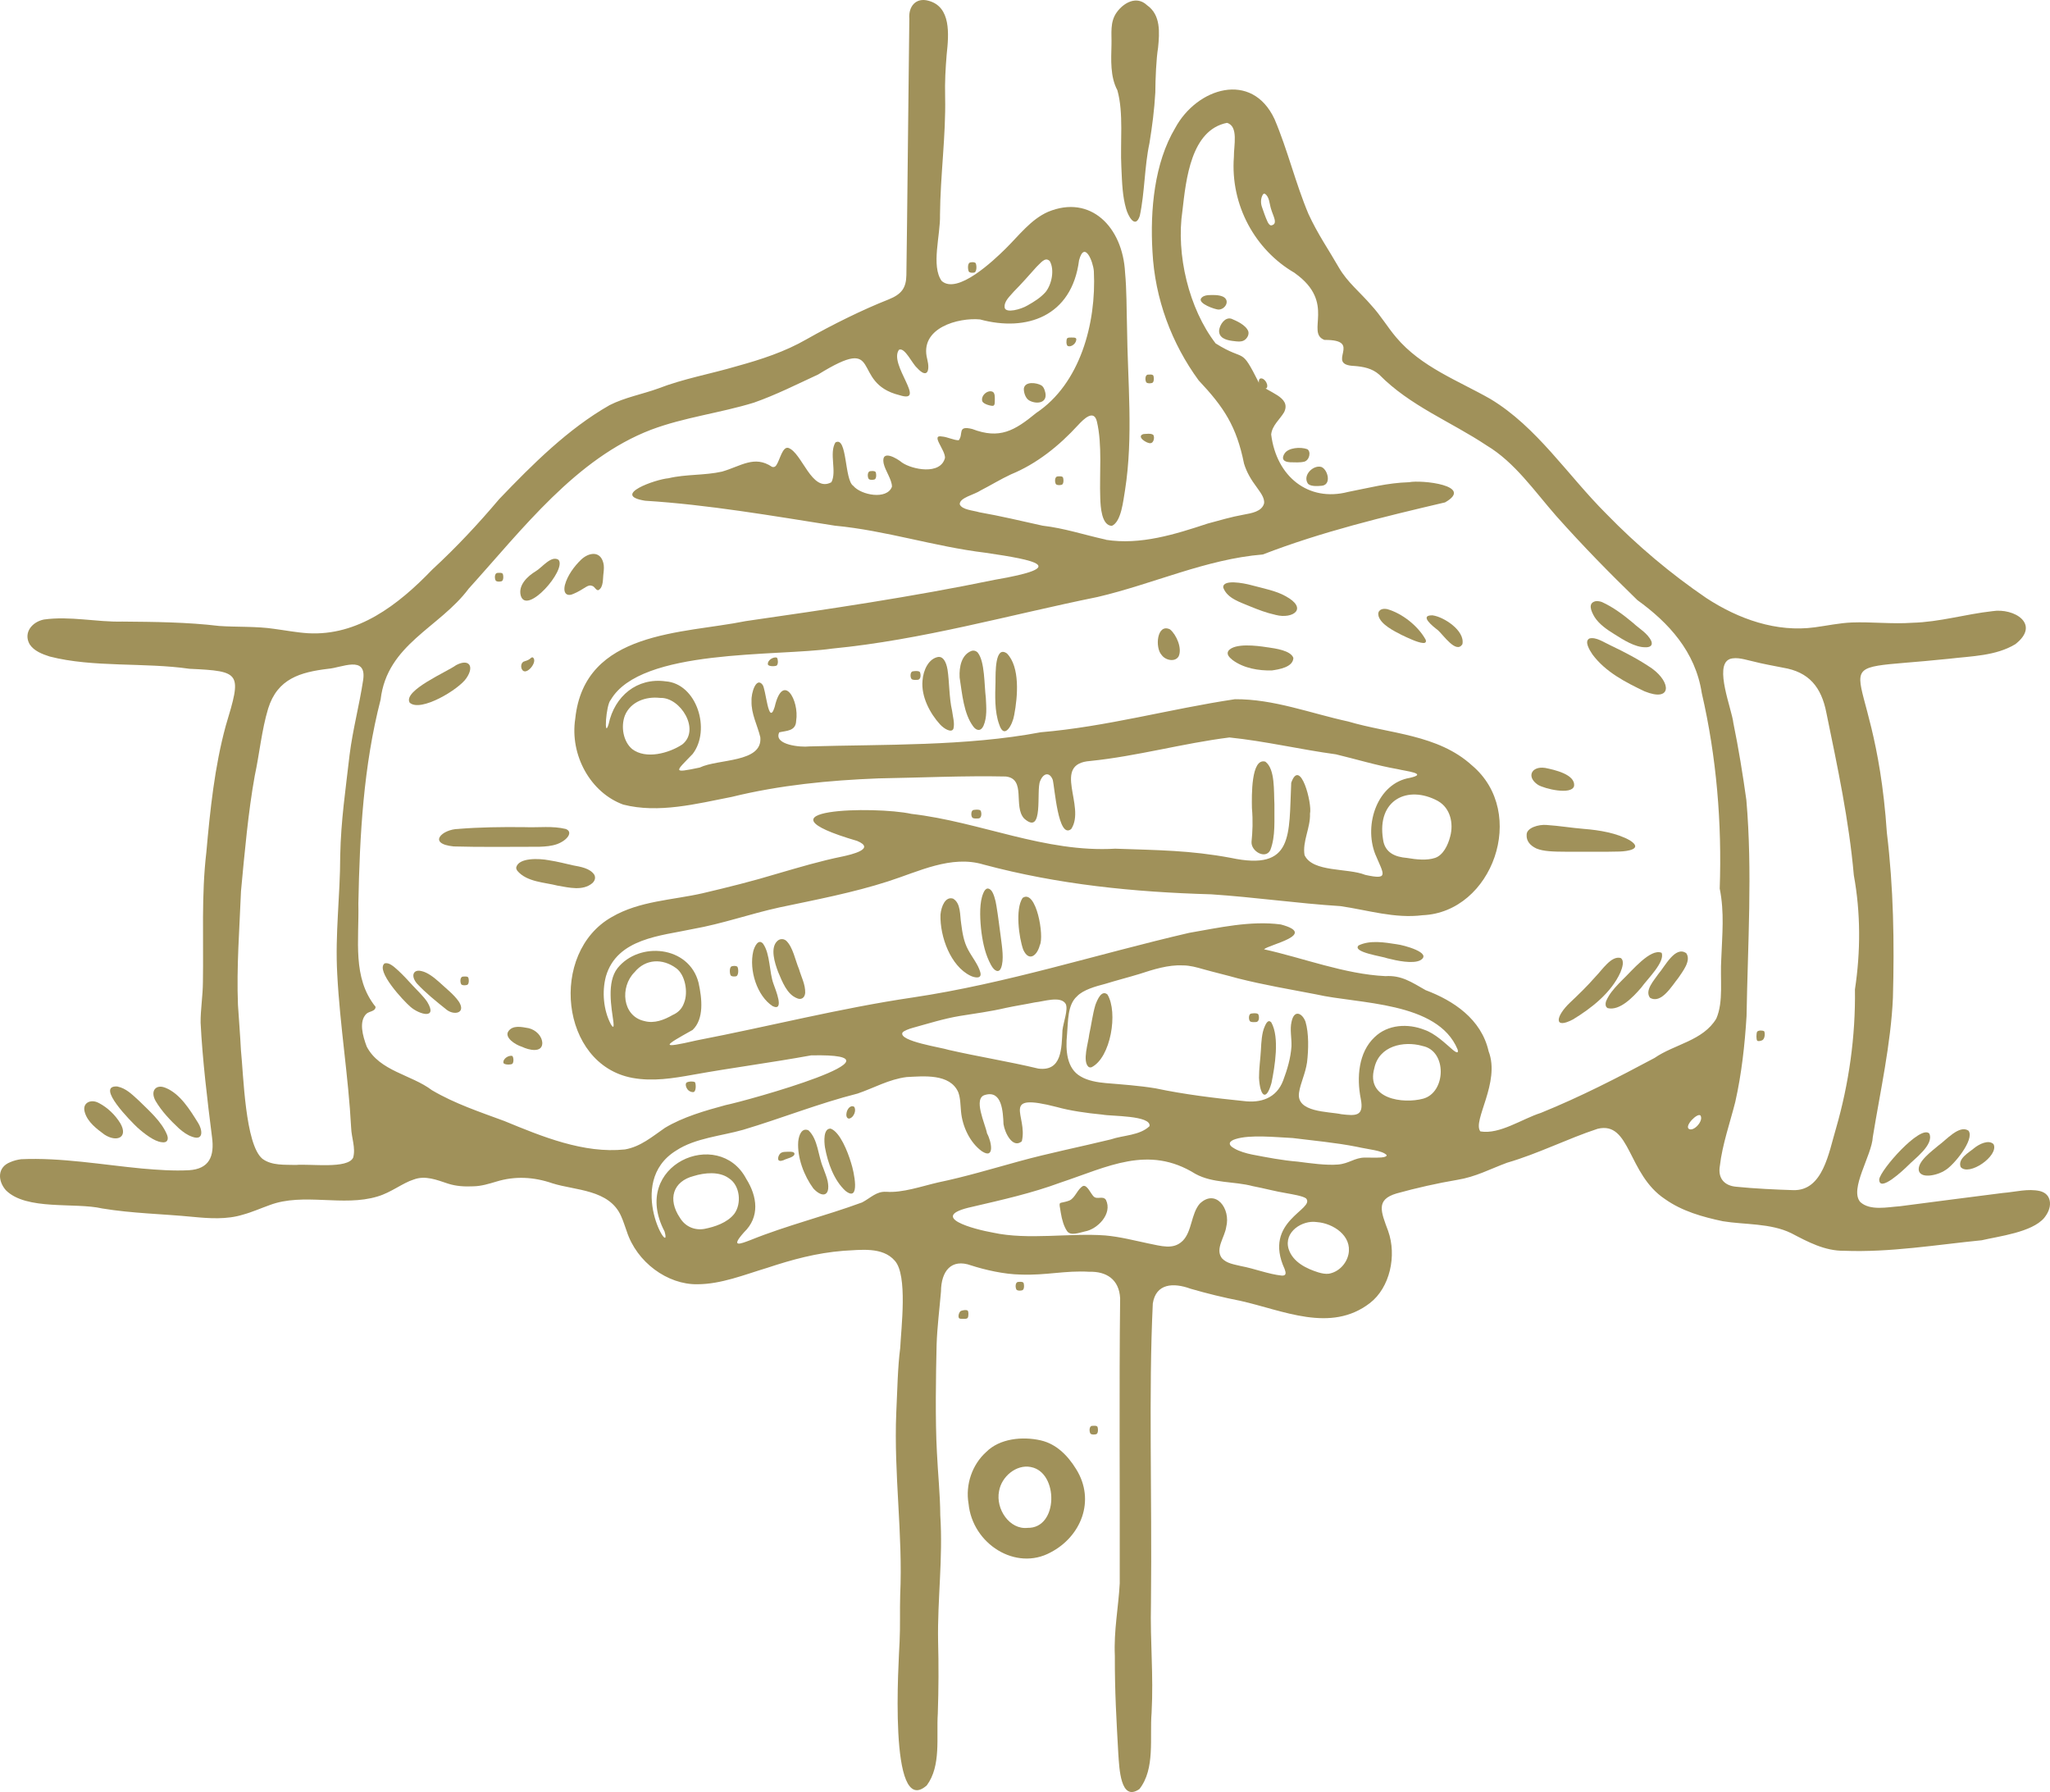<svg width="127" height="111" viewBox="0 0 127 111" fill="none" xmlns="http://www.w3.org/2000/svg">
<path d="M68.51 33.435C70.65 33.773 72.801 33.096 74.816 32.43C75.6 32.223 76.229 32.025 77.071 31.873C77.517 31.79 78.179 31.69 78.311 31.179C78.362 30.826 78.048 30.461 77.847 30.167C77.513 29.719 77.238 29.269 77.069 28.716C76.602 26.394 75.818 25.219 74.256 23.559C72.59 21.279 71.545 18.52 71.396 15.571C71.245 13.008 71.516 10.095 72.799 7.94C74.142 5.44 77.551 4.359 78.959 7.379C79.771 9.285 80.254 11.339 81.061 13.254C81.637 14.505 82.305 15.456 82.951 16.583C83.476 17.488 84.265 18.104 84.963 18.92C85.534 19.536 85.955 20.262 86.497 20.898C88.049 22.739 90.332 23.572 92.328 24.71C95.219 26.446 97.115 29.438 99.522 31.836C101.421 33.786 103.49 35.531 105.706 37.041C107.706 38.351 110.059 39.18 112.432 38.856C113.185 38.755 113.963 38.588 114.723 38.557C115.947 38.51 117.232 38.664 118.469 38.575C120.155 38.531 121.772 38.04 123.428 37.857C124.783 37.639 126.445 38.664 124.852 39.902C123.644 40.631 122.151 40.638 120.736 40.805C112.012 41.723 116.108 39.887 116.894 51.583C117.308 55.005 117.361 58.373 117.269 61.798C117.143 64.664 116.479 67.619 116.022 70.43C115.967 71.559 114.552 73.664 115.248 74.456C115.855 75.01 116.925 74.769 117.691 74.717C119.842 74.438 121.964 74.16 124.074 73.894C124.858 73.833 125.64 73.605 126.382 73.777C126.728 73.868 126.96 74.086 126.997 74.469C127.025 74.841 126.858 75.163 126.638 75.441C125.872 76.336 123.826 76.573 122.768 76.823C119.996 77.097 117.086 77.587 114.242 77.474C113.047 77.489 112.004 76.925 110.973 76.386C109.69 75.755 108.073 75.866 106.731 75.644C105.492 75.382 104.209 75.026 103.15 74.273C100.818 72.734 101.023 69.418 98.972 69.919C97.09 70.539 95.28 71.466 93.363 72.021C92.284 72.421 91.436 72.891 90.287 73.08C89.061 73.285 87.703 73.594 86.521 73.922C85.22 74.308 85.548 75.037 85.998 76.251C86.542 77.78 86.108 79.756 84.868 80.713C82.427 82.591 79.486 81.164 76.84 80.574C75.806 80.372 74.759 80.117 73.751 79.823C72.685 79.434 71.614 79.497 71.418 80.735C71.152 86.312 71.376 92.431 71.304 99.309C71.249 101.792 71.469 103.698 71.343 106.089C71.215 107.632 71.577 109.557 70.589 110.815C69.4 111.644 69.343 109.466 69.282 108.65C69.164 106.524 69.06 104.831 69.066 102.56C68.995 100.999 69.292 99.546 69.369 98.071C69.384 92.418 69.327 86.101 69.394 80.42C69.333 79.234 68.526 78.746 67.496 78.775C65.98 78.683 64.819 79.01 63.22 78.947C62.214 78.931 61.023 78.659 60.159 78.379C58.931 77.939 58.305 78.733 58.295 79.996C58.202 81.101 58.061 82.178 58.024 83.294C57.98 85.163 57.933 87.97 58.043 89.957C58.106 91.302 58.242 92.529 58.252 93.869C58.424 96.526 58.071 99.067 58.116 101.635C58.155 103.082 58.149 104.657 58.098 106.137C58.002 107.599 58.316 109.381 57.413 110.591C55.002 112.715 55.688 102.729 55.731 101.691C55.778 100.723 55.739 99.753 55.768 98.797C55.941 95.029 55.366 91.341 55.525 87.498C55.59 86.147 55.613 84.678 55.77 83.49C55.825 82.278 56.244 78.979 55.434 78.091C54.676 77.21 53.299 77.424 52.266 77.474C50.57 77.609 49.081 78.018 47.523 78.533C46.103 78.96 44.677 79.545 43.2 79.547C41.351 79.576 39.443 78.181 38.827 76.266C38.713 75.957 38.618 75.635 38.481 75.335C37.752 73.664 35.636 73.744 34.226 73.296C33.061 72.895 31.902 72.835 30.749 73.189C30.279 73.329 29.833 73.468 29.338 73.481C28.786 73.507 28.267 73.479 27.755 73.315C27.067 73.087 26.348 72.791 25.635 73.059C24.949 73.27 24.228 73.868 23.386 74.112C21.252 74.762 18.797 73.855 16.704 74.645C16.152 74.841 15.614 75.084 15.048 75.237C14.048 75.546 12.978 75.472 11.952 75.374C10.043 75.187 8.212 75.163 6.326 74.852C4.648 74.464 1.629 74.995 0.362 73.722C-0.151 73.135 -0.171 72.293 0.643 71.982C0.855 71.888 1.077 71.834 1.307 71.803C3.762 71.688 6.363 72.149 8.801 72.38C9.758 72.463 10.756 72.536 11.711 72.484C12.954 72.406 13.3 71.636 13.133 70.421C12.844 68.137 12.54 65.613 12.428 63.341C12.42 62.545 12.567 61.681 12.571 60.819C12.616 58.158 12.471 55.438 12.783 52.794C13.019 50.164 13.294 47.494 13.985 44.959C14.976 41.676 14.964 41.573 11.738 41.425C8.947 41.021 5.772 41.358 3.081 40.666C2.621 40.518 2.108 40.327 1.833 39.902C1.44 39.191 1.977 38.523 2.721 38.373C4.342 38.146 5.992 38.542 7.583 38.501C9.552 38.518 11.616 38.536 13.579 38.773C14.62 38.847 15.913 38.788 16.977 38.951C17.681 39.043 18.384 39.18 19.085 39.223C22.15 39.395 24.645 37.5 26.774 35.285C28.285 33.89 29.623 32.456 30.923 30.918C32.994 28.755 35.196 26.559 37.762 25.097C38.689 24.623 39.813 24.412 40.769 24.066C42.363 23.448 44.001 23.169 45.661 22.678C47.14 22.271 48.623 21.79 49.967 21.015C51.545 20.121 53.419 19.19 55.044 18.55C55.855 18.226 56.136 17.838 56.151 17.044C56.199 14.026 56.293 4.222 56.334 1.158C56.273 0.399 56.741 -0.174 57.527 0.048C58.921 0.423 58.786 2.113 58.648 3.371C58.574 4.272 58.529 5.035 58.552 6.021C58.603 8.371 58.255 10.869 58.234 13.308C58.271 14.549 57.666 16.476 58.34 17.405C59.314 18.261 61.546 16.146 62.295 15.406C63.129 14.585 63.864 13.589 64.929 13.121C67.559 12.031 69.553 14.059 69.699 16.875C69.803 17.984 69.787 19.125 69.82 20.247C69.856 23.62 70.219 27.034 69.697 30.363C69.583 31.011 69.471 32.31 68.883 32.572C68.245 32.556 68.178 31.399 68.162 30.846C68.105 29.332 68.298 27.563 67.954 26.109C67.768 25.324 67.127 25.965 66.787 26.333C65.605 27.623 64.222 28.731 62.632 29.382C61.99 29.68 61.363 30.067 60.756 30.376C60.363 30.646 59.43 30.824 59.458 31.24C59.597 31.579 60.289 31.614 60.67 31.73C61.988 31.962 63.285 32.271 64.591 32.561C65.958 32.722 67.109 33.115 68.467 33.416L68.502 33.42L68.51 33.435ZM80.203 16.903C77.785 15.504 76.213 12.736 76.441 9.716C76.431 9.03 76.741 7.81 76.011 7.61C73.787 8.056 73.478 11.091 73.254 13.045C72.846 15.752 73.651 19.122 75.311 21.272C77.231 22.477 76.812 21.377 78.012 23.75C78.486 24.314 80.028 24.558 79.553 25.532C79.285 25.987 78.808 26.349 78.751 26.912C79.075 29.519 81.055 31.107 83.507 30.472C84.798 30.224 85.931 29.91 87.293 29.869C88.065 29.712 91.361 30.071 89.524 31.118C85.721 32.01 81.888 32.933 78.234 34.345C74.708 34.634 71.451 36.17 67.993 36.978C62.509 38.092 57.132 39.635 51.559 40.174C48.115 40.67 39.699 40.15 37.837 43.349C37.536 43.647 37.402 45.855 37.707 44.846C38.074 43.114 39.467 41.963 41.229 42.202C43.17 42.337 44.06 45.209 42.911 46.702C41.858 47.801 41.593 47.912 43.351 47.542C44.488 46.993 47.25 47.259 47.103 45.668C46.934 44.942 46.527 44.213 46.559 43.418C46.529 42.914 46.85 41.921 47.231 42.402C47.453 42.611 47.596 45.059 47.991 43.791C48.5 41.589 49.529 43.366 49.323 44.65C49.301 45.301 48.704 45.255 48.276 45.362C47.895 46.147 49.639 46.299 50.128 46.234C54.763 46.099 59.841 46.232 64.473 45.357C68.553 45.013 72.474 43.912 76.502 43.31C78.91 43.292 81.189 44.184 83.525 44.691C86.1 45.455 89.08 45.486 91.19 47.409C94.679 50.342 92.457 56.509 88.135 56.689C86.405 56.909 84.739 56.372 83.043 56.126C80.36 55.956 77.735 55.573 75.038 55.395C70.233 55.258 65.571 54.792 60.937 53.552C58.931 52.945 56.912 53.987 55.026 54.59C52.843 55.295 50.537 55.732 48.288 56.206C46.449 56.609 44.767 57.218 42.903 57.547C40.964 57.967 38.224 58.112 37.536 60.48C37.282 61.433 37.387 62.569 37.836 63.428C38.023 63.761 38.031 63.554 38.002 63.306C37.886 62.427 37.569 60.847 38.257 59.968C39.591 58.302 42.687 58.567 43.276 60.871C43.496 61.866 43.624 63.117 42.907 63.796C41.131 64.788 40.809 64.984 43.16 64.442C47.616 63.585 52.046 62.447 56.546 61.785C62.359 60.919 67.94 59.109 73.667 57.782C75.514 57.464 77.468 57.014 79.346 57.262C81.682 57.884 78.614 58.506 78.305 58.8C80.737 59.337 83.307 60.343 85.829 60.462C86.823 60.401 87.434 60.828 88.32 61.331C90.043 61.979 91.77 63.119 92.222 65.119C92.966 67.051 91.194 69.436 91.711 70.08C92.907 70.284 94.292 69.303 95.459 68.933C97.909 67.939 100.178 66.772 102.502 65.53C103.734 64.677 105.504 64.468 106.327 63.093C106.788 62.031 106.549 60.658 106.637 59.357C106.692 57.873 106.836 56.517 106.539 55.04C106.68 50.982 106.344 46.893 105.427 42.931C105.034 40.359 103.37 38.566 101.435 37.169C99.673 35.457 98.072 33.825 96.414 31.965C95.062 30.424 93.844 28.637 92.104 27.595C89.892 26.12 87.356 25.147 85.444 23.204C85.002 22.813 84.462 22.713 83.914 22.669C82.02 22.599 84.535 21.033 82.05 21.055C80.867 20.604 82.804 18.75 80.215 16.916L80.201 16.905L80.203 16.903ZM78.352 12.003C78.309 11.99 78.27 12.003 78.236 12.053C78.099 12.277 78.091 12.584 78.183 12.832C78.287 13.132 78.39 13.441 78.521 13.726C78.574 13.833 78.637 13.946 78.745 13.963C79.213 13.889 78.859 13.369 78.739 12.928C78.641 12.621 78.647 12.199 78.37 12.009L78.352 12.003ZM55.7 21.657C55.014 22.541 57.474 25.034 55.725 24.477C52.606 23.709 54.845 20.628 50.686 23.196C49.368 23.805 48.071 24.462 46.702 24.941C44.592 25.589 42.394 25.844 40.335 26.618C35.687 28.4 32.379 32.765 29.038 36.46C27.224 38.893 23.981 39.9 23.58 43.331C22.517 47.459 22.285 51.687 22.201 55.965C22.254 58.263 21.814 60.554 23.266 62.362C23.266 62.654 22.873 62.632 22.702 62.793C22.215 63.265 22.472 64.168 22.718 64.825C23.515 66.353 25.478 66.559 26.759 67.528C28.175 68.363 29.733 68.877 31.244 69.436C33.581 70.4 36.159 71.464 38.711 71.198C39.683 71.031 40.404 70.404 41.194 69.86C42.312 69.188 43.675 68.796 44.956 68.45C46.243 68.191 56.925 65.221 50.248 65.371C47.816 65.815 45.359 66.133 42.944 66.568C41.687 66.794 40.437 66.997 39.18 66.766C34.693 65.939 33.998 59.005 37.903 56.8C39.616 55.801 41.65 55.756 43.526 55.329C45.07 54.966 46.635 54.577 48.156 54.115C49.506 53.724 50.816 53.33 52.203 53.049C52.712 52.938 54.293 52.583 53.101 52.087C46.27 50.09 54.205 49.916 56.46 50.412C60.739 50.908 64.736 52.827 69.09 52.568C71.797 52.664 73.714 52.666 76.246 53.136C80.171 53.972 79.841 51.735 79.993 48.486C80.552 46.889 81.303 49.776 81.156 50.399C81.193 51.258 80.674 52.129 80.818 52.966C81.321 54.048 83.497 53.752 84.58 54.191C86.09 54.524 85.719 54.157 85.195 52.899C84.474 51.036 85.356 48.51 87.34 48.181C88.54 47.914 87.039 47.757 86.582 47.64C85.285 47.413 84.03 47.028 82.763 46.724C80.564 46.426 78.36 45.903 76.166 45.679C73.292 46.038 70.437 46.841 67.546 47.135C65.121 47.307 67.294 49.944 66.363 51.35C65.548 52.011 65.341 48.749 65.216 48.295C65.023 47.809 64.64 47.868 64.436 48.384C64.178 48.958 64.687 51.807 63.446 50.699C62.754 49.948 63.591 48.242 62.312 48.097C59.764 48.042 57.045 48.169 54.413 48.214C51.364 48.334 48.311 48.628 45.331 49.361C43.156 49.787 40.797 50.397 38.611 49.837C36.579 49.098 35.291 46.769 35.638 44.513C36.21 39.038 42.319 39.263 46.191 38.473C51.34 37.733 56.527 36.967 61.609 35.916C66.294 35.115 64.155 34.693 61.053 34.238C57.851 33.849 54.902 32.863 51.722 32.561C47.824 31.947 43.868 31.259 39.968 31.016C37.805 30.672 40.642 29.682 41.412 29.623C42.5 29.364 43.645 29.456 44.73 29.212C45.901 28.875 46.738 28.178 47.83 28.918C47.944 28.957 48.038 28.91 48.101 28.805C48.317 28.479 48.474 27.656 48.832 27.741C49.694 28.026 50.278 30.544 51.507 29.869C51.855 29.208 51.352 28.085 51.753 27.408C52.498 26.977 52.305 29.728 52.861 30.093C53.342 30.67 54.955 30.979 55.258 30.145C55.258 29.704 54.837 29.153 54.741 28.696C54.572 27.798 55.572 28.39 55.884 28.653C56.501 29.079 58.269 29.449 58.544 28.359C58.56 27.856 57.627 26.901 58.362 27.038C58.682 27.06 59.108 27.278 59.395 27.269C59.707 26.886 59.279 26.335 60.232 26.573C61.927 27.221 62.846 26.686 64.196 25.578C66.903 23.776 67.927 20.047 67.766 16.805C67.73 16.222 67.186 14.855 66.848 16.126C66.402 19.612 63.587 20.567 60.715 19.786C59.379 19.658 56.931 20.308 57.444 22.249C57.627 22.985 57.44 23.483 56.804 22.778C56.505 22.515 56.069 21.529 55.711 21.657L55.702 21.664L55.7 21.657ZM65.017 16.157C64.734 15.895 64.463 16.309 64.21 16.535C63.786 17.009 63.271 17.597 62.803 18.065C62.564 18.356 62.177 18.665 62.243 19.072C62.332 19.407 63.241 19.168 63.662 18.916C64.092 18.674 64.475 18.428 64.774 18.091C65.161 17.612 65.341 16.703 65.033 16.17L65.019 16.152L65.017 16.157ZM107.142 40.831C106.179 41.247 107.291 43.923 107.384 44.785C107.706 46.349 107.969 47.977 108.189 49.552C108.574 53.985 108.274 58.515 108.201 62.938C108.091 64.742 107.89 66.533 107.503 68.252C107.191 69.492 106.692 70.924 106.549 72.208C106.409 72.989 106.832 73.45 107.574 73.509C108.659 73.622 110.093 73.688 111.093 73.718C112.939 73.772 113.293 71.392 113.745 69.888C114.546 67.112 114.957 64.192 114.916 61.285C115.273 58.939 115.271 56.526 114.847 54.215C114.55 50.827 113.833 47.485 113.151 44.173C112.839 42.537 112.051 41.619 110.466 41.358C109.827 41.23 109.197 41.121 108.609 40.968C108.138 40.868 107.613 40.672 107.164 40.82L107.146 40.829L107.142 40.831ZM16.27 71.786C16.848 72.206 17.634 72.136 18.321 72.158C19.237 72.077 21.543 72.423 21.879 71.703C22.046 71.098 21.775 70.493 21.753 69.841C21.584 66.657 21.064 63.578 20.893 60.353C20.751 57.821 21.075 55.543 21.077 52.99C21.123 50.801 21.405 48.958 21.657 46.758C21.855 45.179 22.254 43.725 22.496 42.133C22.741 40.544 21.144 41.369 20.333 41.425C18.602 41.636 17.188 42.032 16.61 43.897C16.213 45.211 16.072 46.706 15.783 48.047C15.382 50.249 15.148 52.875 14.93 55.197C14.836 57.564 14.65 59.879 14.742 62.244C14.803 63.189 14.877 64.085 14.925 65.036C15.088 66.612 15.186 70.868 16.249 71.77L16.272 71.788L16.27 71.786ZM40.87 43.227C40.027 43.133 39.066 43.451 38.711 44.324C38.455 45.007 38.605 45.923 39.159 46.395C40.007 47.048 41.432 46.663 42.268 46.112C43.406 45.207 42.158 43.186 40.905 43.229H40.87V43.227ZM89.073 49.609C87.206 48.604 85.287 49.546 85.68 51.983C85.786 52.834 86.458 53.084 87.151 53.14C87.754 53.243 88.403 53.308 88.902 53.14C89.401 52.975 89.705 52.355 89.843 51.807C90.061 50.991 89.845 50.059 89.104 49.629L89.073 49.609ZM42.388 62.094C42.632 61.474 42.465 60.395 41.893 59.973C41.045 59.348 39.99 59.39 39.312 60.217C38.398 61.124 38.538 62.943 39.921 63.245C40.542 63.415 41.154 63.167 41.673 62.869C42.007 62.723 42.255 62.482 42.378 62.12L42.388 62.094ZM73.274 59.797C72.372 59.753 71.453 60.047 70.587 60.33C69.887 60.543 69.174 60.723 68.477 60.939C67.882 61.093 67.098 61.309 66.718 61.716C66.117 62.26 66.178 63.274 66.104 64.074C66.005 65.051 66.08 66.194 66.954 66.679C67.388 66.94 67.984 67.042 68.508 67.088C69.544 67.175 70.567 67.245 71.585 67.412C73.366 67.789 75.227 68.015 77.05 68.2C78.085 68.335 79.073 68.037 79.492 66.931C79.753 66.235 79.959 65.543 80.008 64.81C80.028 64.305 79.898 63.761 80.014 63.287C80.175 62.508 80.678 62.751 80.877 63.285C81.089 63.996 81.067 65.014 80.973 65.802C80.865 66.524 80.564 67.086 80.478 67.675C80.283 68.916 82.299 68.84 83.104 69.016C83.977 69.118 84.521 69.164 84.301 68.058C84.04 66.746 84.157 65.184 85.155 64.246C85.975 63.446 87.226 63.387 88.238 63.785C88.902 64.009 89.536 64.627 89.994 65.021C90.263 65.245 90.369 65.232 90.3 65.004C89.065 62.016 84.14 62.194 81.535 61.592C79.824 61.263 78.346 61.017 76.702 60.604C76.001 60.406 75.201 60.219 74.539 60.032C74.121 59.912 73.738 59.805 73.305 59.797H73.276H73.274ZM64.351 66.192C65.789 66.361 65.764 64.934 65.821 63.807C65.88 63.315 66.184 62.538 66.025 62.188C65.717 61.657 64.638 62.042 64.117 62.088C63.516 62.212 62.89 62.305 62.287 62.436C61.383 62.649 60.405 62.778 59.46 62.93C58.47 63.095 57.503 63.402 56.546 63.665C56.338 63.72 55.969 63.855 55.91 63.961C55.647 64.492 58.373 64.89 58.766 65.03C60.601 65.45 62.44 65.739 64.318 66.187L64.353 66.192H64.351ZM88.088 64.777C86.957 64.47 85.432 64.771 85.14 66.168C84.605 68.087 86.929 68.385 88.163 68.054C89.589 67.671 89.664 65.084 88.122 64.788L88.088 64.777ZM54.906 73.82C55.904 73.898 57.098 73.476 58.116 73.241C59.811 72.889 61.45 72.395 63.114 71.938C65.002 71.418 66.917 71.039 68.813 70.576C69.596 70.308 70.598 70.341 71.215 69.756C71.337 69.077 68.801 69.148 68.3 69.04C67.296 68.946 66.265 68.792 65.495 68.576C61.864 67.638 63.701 69.096 63.302 70.694C62.74 71.168 62.249 70.171 62.169 69.636C62.137 68.857 62.074 67.523 61.039 67.817C60.251 68.006 61.039 69.61 61.147 70.2C61.432 70.715 61.636 71.842 60.825 71.307C60.098 70.781 59.623 69.788 59.538 68.861C59.499 68.452 59.503 68.026 59.367 67.656C58.853 66.481 57.21 66.662 56.165 66.714C55.067 66.853 54.16 67.384 53.128 67.736C50.749 68.337 48.404 69.275 46.04 69.98C44.689 70.365 43.076 70.489 41.897 71.261C38.64 73.261 41.687 78.065 41.17 76.277C39.003 72.145 44.524 69.784 46.229 73.015C46.922 74.116 47.081 75.38 46.093 76.329C45.225 77.306 45.861 77.052 46.504 76.806C48.753 75.898 51.144 75.313 53.413 74.477C53.965 74.181 54.297 73.788 54.89 73.822H54.91L54.906 73.82ZM105.346 69.094C105.162 68.907 104.327 69.751 104.637 69.932C104.94 70.093 105.531 69.442 105.358 69.116L105.346 69.096V69.094ZM80.056 70.489C79.012 70.439 77.437 70.267 76.535 70.558C76.152 70.678 76.013 70.894 76.492 71.15C76.783 71.318 77.209 71.44 77.559 71.512C78.5 71.692 79.45 71.877 80.399 71.953C81.185 72.053 82.14 72.193 82.888 72.132C83.574 72.077 83.918 71.705 84.556 71.701C84.89 71.699 85.257 71.718 85.578 71.694C85.804 71.677 85.921 71.618 85.902 71.544C85.621 71.253 84.804 71.205 84.043 71.031C82.745 70.774 81.376 70.654 80.087 70.491H80.056V70.489ZM73.266 76.862C73.85 76.279 73.785 75.189 74.323 74.56C75.309 73.605 76.26 74.858 75.965 76.003C75.875 76.638 75.266 77.354 75.696 77.933C76.001 78.266 76.451 78.314 76.881 78.422C77.728 78.579 78.564 78.921 79.411 79.012C79.696 79.027 79.672 78.838 79.584 78.603C78.205 75.615 81.517 74.91 80.91 74.227C80.692 74.075 80.055 73.975 79.702 73.909C78.999 73.794 78.335 73.609 77.627 73.474C76.445 73.159 75.146 73.307 74.056 72.71C71.141 70.891 68.608 72.286 65.705 73.248C63.925 73.907 62.084 74.319 60.238 74.749C57.358 75.37 60.397 76.153 61.52 76.351C63.697 76.825 66.279 76.359 68.479 76.525C69.412 76.61 70.253 76.834 71.113 77.014C71.952 77.182 72.681 77.419 73.245 76.879L73.266 76.86V76.862ZM45.129 72.963C44.543 72.554 43.657 72.632 42.972 72.845C41.705 73.17 41.335 74.271 42.129 75.441C42.461 75.987 43.042 76.22 43.632 76.12C44.28 75.994 45.052 75.739 45.486 75.191C45.956 74.56 45.852 73.429 45.16 72.985L45.129 72.965V72.963ZM81.572 75.696C80.69 75.561 79.511 76.296 79.832 77.365C80.097 78.192 80.969 78.594 81.684 78.816C81.904 78.879 82.124 78.923 82.33 78.894C82.908 78.792 83.409 78.305 83.54 77.687C83.774 76.527 82.566 75.774 81.609 75.7L81.574 75.696H81.572Z" fill="#A0915A"/>
<path d="M64.499 89.224C65.424 89.441 66.133 90.131 66.665 90.993C67.893 92.955 66.954 95.188 65.084 96.158C62.933 97.331 60.249 95.64 60.004 93.144C59.797 91.954 60.234 90.714 61.09 89.944C61.929 89.093 63.351 88.965 64.463 89.215L64.499 89.224ZM63.836 90.864C62.968 90.705 62.049 91.445 61.892 92.365C61.672 93.48 62.55 94.761 63.66 94.637C65.577 94.681 65.591 91.188 63.866 90.871L63.836 90.864Z" fill="#A0915A"/>
<path d="M71.07 0.331C71.916 0.93 71.836 2.013 71.745 2.949C71.632 3.621 71.578 4.877 71.573 5.732C71.512 6.815 71.38 7.823 71.209 8.874C70.903 10.286 70.918 11.94 70.612 13.367C70.329 14.229 69.879 13.356 69.763 12.928C69.539 12.142 69.516 11.406 69.469 10.336C69.39 8.832 69.62 6.996 69.223 5.59C68.771 4.746 68.836 3.706 68.858 2.755C68.877 2.068 68.748 1.365 69.186 0.76C69.624 0.153 70.417 -0.272 71.044 0.309L71.07 0.331Z" fill="#A0915A"/>
<path d="M7.285 67.303C7.805 67.414 8.151 67.76 8.603 68.174C9.222 68.79 10.015 69.462 10.353 70.302C10.465 70.609 10.342 70.807 10.015 70.748C9.558 70.707 8.909 70.2 8.505 69.832C8.155 69.505 5.88 67.223 7.259 67.297L7.285 67.301V67.303Z" fill="#A0915A"/>
<path d="M10.241 67.375C11.156 67.739 11.754 68.724 12.272 69.551C12.539 69.971 12.634 70.669 11.921 70.417C11.602 70.31 11.349 70.123 11.086 69.895C10.539 69.383 10.023 68.842 9.638 68.193C9.282 67.549 9.685 67.16 10.206 67.364L10.241 67.375Z" fill="#A0915A"/>
<path d="M121.955 70.041C122.354 70.582 120.998 72.225 120.495 72.491C120.161 72.739 119.057 73.065 118.878 72.532C118.747 71.958 119.688 71.301 120.102 70.942C120.574 70.609 121.373 69.664 121.941 70.028L121.955 70.043V70.041Z" fill="#A0915A"/>
<path d="M119.526 70.217C119.821 70.907 118.636 71.747 118.172 72.225C117.944 72.45 116.412 73.907 116.42 73.052C116.495 72.452 118.96 69.671 119.514 70.204L119.524 70.217H119.526Z" fill="#A0915A"/>
<path d="M6.14 68.33C6.666 68.605 7.142 69.064 7.454 69.577C7.959 70.452 7.242 70.776 6.472 70.278C5.998 69.927 5.433 69.512 5.254 68.9C5.069 68.289 5.649 68.065 6.104 68.313L6.14 68.33Z" fill="#A0915A"/>
<path d="M123.508 70.881C123.836 71.597 121.977 72.882 121.465 72.286C121.27 71.762 121.977 71.392 122.306 71.113C122.61 70.865 123.19 70.578 123.492 70.861L123.506 70.879L123.508 70.881Z" fill="#A0915A"/>
<path d="M71.458 26.956C71.541 27.108 71.466 27.436 71.282 27.45C71.062 27.491 70.368 27.043 70.828 26.888C71.001 26.879 71.305 26.827 71.441 26.934L71.458 26.956Z" fill="#A0915A"/>
<path d="M60.441 16.296C60.517 16.429 60.529 16.896 60.315 16.888C60.205 16.903 60.069 16.896 60.018 16.818C59.959 16.712 59.928 16.324 60.083 16.265C60.187 16.235 60.33 16.222 60.423 16.279L60.441 16.296Z" fill="#A0915A"/>
<path d="M59.955 81.188C60.012 81.277 59.994 81.442 59.981 81.549C59.965 81.658 59.89 81.691 59.757 81.691C59.625 81.691 59.47 81.701 59.417 81.651C59.33 81.558 59.411 81.242 59.546 81.194C59.662 81.157 59.829 81.12 59.937 81.173L59.955 81.19V81.188Z" fill="#A0915A"/>
<path d="M63.402 79.451C63.453 79.538 63.473 79.871 63.336 79.919C63.227 79.948 63.068 79.965 62.976 79.887C62.888 79.754 62.888 79.404 63.086 79.404C63.192 79.393 63.328 79.388 63.383 79.434L63.4 79.451H63.402Z" fill="#A0915A"/>
<path d="M67.982 88.366C68.033 88.453 68.053 88.786 67.916 88.834C67.806 88.862 67.648 88.88 67.556 88.801C67.468 88.669 67.468 88.318 67.666 88.318C67.772 88.308 67.908 88.303 67.963 88.349L67.98 88.366H67.982Z" fill="#A0915A"/>
<path d="M71.443 23.252C71.494 23.339 71.514 23.672 71.377 23.72C71.267 23.748 71.109 23.766 71.017 23.687C70.929 23.555 70.929 23.204 71.127 23.204C71.233 23.194 71.369 23.189 71.424 23.235L71.441 23.252H71.443Z" fill="#A0915A"/>
<path d="M95.159 52.544C94.817 52.383 94.552 52.105 94.577 51.715C94.561 51.271 95.328 51.056 95.807 51.099C96.589 51.149 97.383 51.284 98.149 51.345C99.072 51.417 100.182 51.6 100.976 52.055C101.83 52.596 100.797 52.731 100.351 52.744C99.314 52.775 98.064 52.749 97.039 52.757C96.233 52.753 95.628 52.74 95.188 52.559L95.159 52.546V52.544Z" fill="#A0915A"/>
<path d="M98.477 39.545C98.886 39.445 99.363 39.789 99.772 39.974C100.654 40.394 101.524 40.846 102.343 41.406C103.549 42.283 103.569 43.505 101.883 42.822C100.722 42.267 99.467 41.632 98.656 40.538C98.471 40.263 98.137 39.722 98.461 39.552L98.477 39.545Z" fill="#A0915A"/>
<path d="M60.57 40.422C61.016 40.962 60.972 42.426 61.074 43.233C61.104 43.828 61.159 44.419 60.929 44.955C60.766 45.318 60.489 45.264 60.295 45C59.699 44.208 59.605 42.951 59.45 41.967C59.413 41.277 59.578 40.55 60.188 40.316C60.324 40.274 60.452 40.309 60.554 40.403L60.572 40.42L60.57 40.422Z" fill="#A0915A"/>
<path d="M78.998 38.079C78.462 37.964 77.961 37.77 77.448 37.561C76.859 37.306 76.026 37.078 75.782 36.395C75.731 35.87 77.024 36.108 77.533 36.249C78.257 36.443 79.067 36.599 79.629 36.919C81.073 37.692 80.096 38.362 79.037 38.09L78.998 38.081V38.079Z" fill="#A0915A"/>
<path d="M58.154 40.69C58.411 40.672 58.611 40.958 58.7 41.475C58.816 42.211 58.798 43.24 58.981 44.013C59.03 44.402 59.151 44.776 59.069 45.127C58.965 45.429 58.476 45.138 58.236 44.87C57.607 44.182 57.061 43.14 57.15 42.165C57.197 41.499 57.533 40.788 58.132 40.69H58.154Z" fill="#A0915A"/>
<path d="M62.375 40.47C63.204 41.306 63.05 43.151 62.83 44.293C62.734 44.885 62.217 45.853 61.903 44.876C61.605 44.069 61.65 43.055 61.673 42.248C61.677 41.671 61.64 39.994 62.353 40.457L62.373 40.472L62.375 40.47Z" fill="#A0915A"/>
<path d="M59.059 55.671C59.531 55.96 59.462 56.687 59.546 57.209C59.615 57.736 59.696 58.315 59.979 58.833C60.21 59.272 60.599 59.744 60.725 60.203C60.867 60.66 60.385 60.569 60.112 60.434C58.894 59.838 58.224 58.025 58.264 56.655C58.313 56.13 58.568 55.519 59.038 55.66L59.059 55.669V55.671Z" fill="#A0915A"/>
<path d="M100.422 59.35C100.64 59.533 100.504 59.936 100.392 60.219C99.817 61.507 98.557 62.471 97.447 63.145C96.222 63.789 96.381 62.936 97.265 62.101C97.817 61.579 98.316 61.098 98.86 60.478C99.249 60.088 99.828 59.17 100.406 59.342L100.42 59.35H100.422Z" fill="#A0915A"/>
<path d="M78.541 40.096C79.014 40.166 79.961 40.29 80.126 40.751C80.11 41.33 79.224 41.465 78.79 41.528C77.979 41.547 77.059 41.397 76.366 40.888C76.183 40.74 75.953 40.535 76.103 40.309C76.49 39.822 77.851 39.989 78.499 40.092L78.543 40.098L78.541 40.096Z" fill="#A0915A"/>
<path d="M61.379 55.125C61.54 55.266 61.679 55.747 61.732 56.121C61.84 56.77 61.913 57.41 62.003 58.058C62.072 58.63 62.218 59.459 62.013 59.962C61.895 60.256 61.626 60.201 61.388 59.762C61.056 59.148 60.903 58.487 60.805 57.767C60.715 57.051 60.669 56.161 60.834 55.562C60.937 55.208 61.088 54.886 61.365 55.112L61.379 55.127V55.125Z" fill="#A0915A"/>
<path d="M63.363 55.61C64.194 55.068 64.709 57.995 64.416 58.552C64.251 59.19 63.746 59.599 63.393 58.83C63.12 58.073 62.892 56.313 63.346 55.627L63.363 55.61Z" fill="#A0915A"/>
<path d="M98.854 37.239C98.972 37.217 99.152 37.254 99.251 37.295C99.952 37.617 100.565 38.077 101.178 38.59C101.569 38.956 102.072 39.219 102.303 39.713C102.404 39.987 102.221 40.107 101.914 40.092C101.288 40.089 100.575 39.641 100.007 39.278C99.565 39.008 99.068 38.664 98.789 38.225C98.553 37.833 98.37 37.359 98.832 37.243L98.856 37.239H98.854Z" fill="#A0915A"/>
<path d="M102.941 59.022C103.158 59.592 102.067 60.628 101.672 61.18C101.164 61.77 100.346 62.623 99.6 62.445C99.564 62.434 99.488 62.347 99.482 62.307C99.429 62.077 99.543 61.909 99.675 61.676C99.867 61.359 100.203 60.998 100.527 60.676C101.083 60.153 102.242 58.726 102.932 59.015L102.943 59.026L102.941 59.022Z" fill="#A0915A"/>
<path d="M48.706 58.269C49.126 58.667 49.264 59.472 49.502 60.034C49.645 60.526 49.898 60.982 49.883 61.5C49.855 61.82 49.623 61.949 49.374 61.831C48.757 61.594 48.466 60.817 48.207 60.206C47.995 59.649 47.706 58.728 48.142 58.3C48.293 58.147 48.513 58.126 48.686 58.254L48.706 58.269Z" fill="#A0915A"/>
<path d="M104.474 59.054C104.782 59.516 104.23 60.186 103.979 60.567C103.584 61.05 102.918 62.218 102.217 61.8C101.877 61.341 102.484 60.71 102.739 60.327C103.138 59.875 103.777 58.569 104.458 59.037L104.474 59.054Z" fill="#A0915A"/>
<path d="M47.278 58.463C47.72 59.087 47.651 60.227 47.922 60.95C48.024 61.254 48.633 62.68 47.869 62.323C46.9 61.696 46.392 60.09 46.665 58.924C46.734 58.656 46.969 58.125 47.262 58.441L47.28 58.461L47.278 58.463Z" fill="#A0915A"/>
<path d="M86.566 58.495C86.896 58.528 88.792 59.015 87.987 59.481C87.527 59.716 86.549 59.511 85.959 59.361C85.655 59.237 83.743 58.985 84.166 58.561C84.875 58.215 85.786 58.373 86.523 58.487L86.566 58.493V58.495Z" fill="#A0915A"/>
<path d="M95.748 47.57C96.247 47.672 97.624 47.96 97.514 48.695C97.353 49.261 95.674 48.858 95.275 48.61C94.536 48.11 94.892 47.442 95.709 47.564L95.748 47.568V47.57Z" fill="#A0915A"/>
<path d="M85.953 37.733C86.852 37.992 87.838 38.749 88.318 39.617C88.385 39.78 88.288 39.846 88.141 39.824C87.819 39.802 87.2 39.504 86.827 39.326C86.344 39.078 85.556 38.686 85.403 38.161C85.312 37.813 85.589 37.661 85.921 37.726L85.953 37.733Z" fill="#A0915A"/>
<path d="M72.498 38.997C72.875 39.315 73.252 40.153 73.018 40.655C72.802 41.027 72.201 40.907 71.963 40.568C71.543 40.118 71.669 38.61 72.47 38.977L72.498 38.997Z" fill="#A0915A"/>
<path d="M88.764 38.118C89.43 38.205 90.766 39.054 90.599 39.896C90.22 40.535 89.408 39.317 89.076 39.03C88.782 38.808 87.892 38.105 88.734 38.114H88.766L88.764 38.118Z" fill="#A0915A"/>
<path d="M76.285 19.742C76.603 19.875 77.187 20.13 77.334 20.524C77.387 20.713 77.285 20.915 77.144 21.031C76.955 21.203 76.658 21.155 76.346 21.116C75.933 21.063 75.505 20.92 75.525 20.471C75.566 20.097 75.89 19.638 76.262 19.738L76.285 19.742Z" fill="#A0915A"/>
<path d="M81.888 28.936C82.271 29.123 82.495 30.032 81.88 30.089C81.603 30.115 81.126 30.143 81.004 29.921C80.704 29.399 81.391 28.777 81.861 28.925L81.886 28.936H81.888Z" fill="#A0915A"/>
<path d="M79.51 28.466C79.447 28.348 79.51 28.196 79.58 28.091C79.808 27.73 80.561 27.667 80.987 27.822C81.236 27.97 81.126 28.507 80.802 28.596C80.529 28.664 80.209 28.635 79.93 28.633C79.732 28.622 79.588 28.577 79.527 28.487L79.512 28.466H79.51Z" fill="#A0915A"/>
<path d="M75.785 18.385C76.227 18.626 75.897 19.181 75.482 19.175C75.252 19.162 74.229 18.807 74.402 18.491C74.502 18.346 74.663 18.3 74.834 18.282C75.124 18.267 75.494 18.256 75.753 18.37L75.787 18.387L75.785 18.385Z" fill="#A0915A"/>
<path d="M56.99 41.634C57.059 41.789 57.055 42.111 56.835 42.109C56.713 42.117 56.552 42.124 56.483 42.067C56.381 41.982 56.373 41.628 56.534 41.586C56.662 41.565 56.87 41.538 56.972 41.612L56.988 41.632L56.99 41.634Z" fill="#A0915A"/>
<path d="M45.686 59.886C45.761 60.019 45.773 60.486 45.559 60.478C45.449 60.493 45.313 60.486 45.262 60.408C45.203 60.301 45.172 59.914 45.327 59.855C45.431 59.825 45.574 59.812 45.667 59.868L45.686 59.886Z" fill="#A0915A"/>
<path d="M78.468 24.033C78.409 24.101 78.222 24.09 78.106 24.079C78.069 24.07 78.032 24.053 78.01 24.02C77.98 23.942 77.984 23.851 77.984 23.768C77.984 23.672 77.98 23.535 78.032 23.47C78.265 23.317 78.597 23.768 78.487 24.012L78.47 24.033H78.468Z" fill="#A0915A"/>
<path d="M48.136 40.746C48.207 40.855 48.219 41.121 48.122 41.221C48.032 41.28 47.623 41.295 47.572 41.16C47.529 40.892 47.912 40.673 48.117 40.731L48.138 40.746H48.136Z" fill="#A0915A"/>
<path d="M28.423 51.341C29.692 51.239 31.047 51.219 32.462 51.234C33.426 51.271 34.2 51.143 35.049 51.347C35.526 51.528 35.157 52.046 34.513 52.285C34.161 52.409 33.798 52.435 33.413 52.449C31.757 52.449 29.674 52.477 28.108 52.429C26.437 52.261 27.403 51.356 28.395 51.345H28.421L28.423 51.341Z" fill="#A0915A"/>
<path d="M34.025 53.288C34.56 53.369 35.043 53.499 35.491 53.599C35.959 53.687 36.546 53.774 36.817 54.181C36.919 54.381 36.843 54.57 36.689 54.709C36.102 55.194 35.269 54.983 34.542 54.857C33.75 54.651 32.635 54.638 32.047 53.935C31.992 53.85 31.986 53.83 31.977 53.745C32.108 53.101 33.432 53.175 33.982 53.28L34.023 53.286L34.025 53.288Z" fill="#A0915A"/>
<path d="M78.402 47.187C79.005 47.651 78.907 49.019 78.952 49.813C78.936 50.797 79.032 51.789 78.7 52.649C78.412 53.247 77.512 52.744 77.533 52.157C77.598 51.491 77.628 50.875 77.559 50.051C77.545 49.309 77.498 46.932 78.384 47.176L78.402 47.185V47.187Z" fill="#A0915A"/>
<path d="M25.37 43.503C24.991 42.759 27.714 41.602 28.254 41.201C29.038 40.781 29.411 41.247 28.896 42.002C28.448 42.69 26.048 44.147 25.378 43.521L25.368 43.503H25.37Z" fill="#A0915A"/>
<path d="M23.84 59.67C24.097 59.609 24.36 59.829 24.704 60.147C24.991 60.417 25.282 60.728 25.576 61.054C25.881 61.385 26.225 61.696 26.47 62.062C27.138 63.169 25.965 62.836 25.431 62.366C25.007 62.007 23.254 60.132 23.824 59.675L23.84 59.668V59.67Z" fill="#A0915A"/>
<path d="M36.676 36.288C36.568 36.242 36.469 36.26 36.306 36.355C36.106 36.48 35.792 36.678 35.552 36.771C35.173 36.963 34.864 36.81 34.996 36.236C35.157 35.637 35.578 35.072 36.006 34.66C36.458 34.234 37.177 34.084 37.377 34.865C37.43 35.063 37.412 35.274 37.391 35.476C37.336 35.842 37.404 36.386 37.063 36.558C36.907 36.56 36.849 36.338 36.691 36.292L36.676 36.286V36.288Z" fill="#A0915A"/>
<path d="M34.609 34.684C35.098 35.307 32.644 38.118 32.265 36.904C32.08 36.242 32.699 35.679 33.186 35.385C33.571 35.165 34.145 34.384 34.595 34.671L34.607 34.684H34.609Z" fill="#A0915A"/>
<path d="M26.136 60.156C26.48 60.234 26.875 60.53 27.205 60.828C27.633 61.23 28.123 61.594 28.443 62.066C28.873 62.78 28.105 62.899 27.659 62.536C27.024 62.027 26.388 61.522 25.832 60.924C25.417 60.432 25.618 60.023 26.103 60.149L26.134 60.156H26.136Z" fill="#A0915A"/>
<path d="M32.77 63.691C33.187 63.798 33.58 64.153 33.597 64.618C33.582 65.241 32.741 65.036 32.346 64.842C31.894 64.705 31.252 64.259 31.486 63.892C31.757 63.474 32.332 63.613 32.731 63.683L32.768 63.691H32.77Z" fill="#A0915A"/>
<path d="M64.532 23.883C64.626 23.955 64.683 24.057 64.722 24.188C64.992 24.965 64.233 25.073 63.76 24.804C63.532 24.673 63.42 24.32 63.428 24.07C63.497 23.594 64.229 23.709 64.506 23.866L64.532 23.885V23.883Z" fill="#A0915A"/>
<path d="M61.54 24.299C61.644 24.403 61.63 24.64 61.63 24.799C61.622 24.923 61.648 25.097 61.522 25.137C61.381 25.152 60.927 25.032 60.854 24.856C60.742 24.495 61.216 24.105 61.518 24.279L61.54 24.299Z" fill="#A0915A"/>
<path d="M33.051 40.762C33.275 41.049 32.623 41.828 32.37 41.512C32.224 41.34 32.277 41.003 32.499 40.96C32.593 40.929 32.682 40.905 32.766 40.851C32.853 40.816 32.943 40.653 33.036 40.742L33.051 40.762Z" fill="#A0915A"/>
<path d="M43.062 67.047C43.125 67.19 43.131 67.656 42.931 67.647C42.836 67.65 42.705 67.597 42.63 67.519C42.504 67.395 42.414 67.114 42.559 67.038C42.697 66.981 42.921 66.966 43.048 67.029L43.064 67.047H43.062Z" fill="#A0915A"/>
<path d="M60.756 50.22C60.825 50.375 60.821 50.697 60.601 50.695C60.479 50.703 60.318 50.71 60.248 50.653C60.147 50.569 60.139 50.214 60.3 50.172C60.428 50.151 60.636 50.125 60.737 50.199L60.754 50.218L60.756 50.22Z" fill="#A0915A"/>
<path d="M31.141 35.535C31.192 35.622 31.212 35.955 31.076 36.003C30.966 36.031 30.807 36.049 30.715 35.97C30.628 35.838 30.628 35.487 30.825 35.487C30.931 35.476 31.068 35.472 31.123 35.518L31.139 35.535H31.141Z" fill="#A0915A"/>
<path d="M54.242 29.232C54.293 29.319 54.314 29.652 54.177 29.699C54.067 29.728 53.908 29.745 53.817 29.667C53.729 29.534 53.729 29.184 53.927 29.184C54.033 29.173 54.169 29.169 54.224 29.214L54.24 29.232H54.242Z" fill="#A0915A"/>
<path d="M29.004 60.539C29.055 60.626 29.075 60.959 28.939 61.006C28.829 61.035 28.67 61.052 28.578 60.974C28.491 60.841 28.491 60.491 28.689 60.491C28.794 60.48 28.931 60.475 28.986 60.521L29.002 60.539H29.004Z" fill="#A0915A"/>
<path d="M66.673 20.978C66.719 21.244 66.367 21.542 66.137 21.424C66.053 21.351 66.043 21.068 66.111 20.954C66.186 20.898 66.269 20.911 66.363 20.907C66.455 20.909 66.608 20.893 66.66 20.959L66.673 20.981V20.978Z" fill="#A0915A"/>
<path d="M31.752 65.421C31.823 65.53 31.836 65.796 31.738 65.896C31.648 65.954 31.239 65.97 31.188 65.835C31.145 65.567 31.528 65.347 31.734 65.406L31.754 65.421H31.752Z" fill="#A0915A"/>
<path d="M109.303 63.894C109.36 64.068 109.323 64.403 109.13 64.451C109.024 64.488 108.9 64.51 108.855 64.451C108.802 64.366 108.798 64.05 108.853 63.907C108.939 63.809 109.189 63.813 109.289 63.876L109.305 63.896L109.303 63.894Z" fill="#A0915A"/>
<path d="M68.611 61.607C69.273 62.708 68.817 65.506 67.626 66.104C67.548 66.126 67.507 66.122 67.44 66.085C67.035 65.745 67.428 64.579 67.479 64.074C67.611 63.48 67.693 62.799 67.862 62.244C67.992 61.896 68.241 61.315 68.595 61.589L68.609 61.605L68.611 61.607Z" fill="#A0915A"/>
<path d="M78.759 63.33C79.282 64.255 78.975 66.072 78.771 67.075C78.429 68.293 78.056 67.86 77.997 66.762C77.995 66.176 78.083 65.617 78.115 65.036C78.138 64.568 78.17 63.974 78.347 63.589C78.463 63.308 78.592 63.158 78.745 63.315L78.759 63.33Z" fill="#A0915A"/>
<path d="M77.955 62.832C78.024 62.986 78.02 63.308 77.8 63.306C77.678 63.315 77.517 63.321 77.448 63.265C77.346 63.18 77.338 62.825 77.499 62.784C77.627 62.762 77.835 62.736 77.937 62.81L77.953 62.83L77.955 62.832Z" fill="#A0915A"/>
<path d="M51.468 69.91C52.041 70.128 52.519 71.335 52.723 72.023C52.896 72.534 53.334 74.538 52.366 73.753C51.664 73.1 51.285 72.043 51.108 71.07C51.055 70.726 50.998 69.897 51.448 69.908L51.468 69.912V69.91Z" fill="#A0915A"/>
<path d="M50.093 70.021C50.679 70.576 50.679 71.583 50.993 72.323C51.091 72.604 51.217 72.891 51.274 73.159C51.467 74.149 50.905 74.186 50.384 73.609C49.816 72.835 49.38 71.705 49.451 70.709C49.494 70.271 49.689 69.845 50.076 70.01L50.097 70.021H50.093Z" fill="#A0915A"/>
<path d="M49.209 71.42C49.298 71.677 48.706 71.76 48.545 71.862C48.457 71.892 48.351 71.927 48.272 71.892C48.131 71.834 48.231 71.492 48.402 71.401C48.508 71.346 48.624 71.346 48.744 71.342C48.879 71.342 49.107 71.316 49.19 71.401L49.207 71.42H49.209Z" fill="#A0915A"/>
<path d="M52.92 68.563C53.069 68.785 52.887 69.205 52.645 69.277C52.504 69.323 52.411 69.179 52.437 68.988C52.458 68.735 52.655 68.437 52.897 68.544L52.92 68.563Z" fill="#A0915A"/>
<path d="M66.267 74.353C66.618 74.186 66.752 73.644 67.096 73.461C67.353 73.379 67.561 73.92 67.75 74.108C67.966 74.327 68.325 74.042 68.514 74.321C68.936 75.184 67.987 76.142 67.208 76.277C66.874 76.351 66.318 76.575 66.103 76.251C65.911 75.97 65.785 75.543 65.719 75.128C65.583 74.292 65.563 74.617 66.249 74.362L66.265 74.353H66.267Z" fill="#A0915A"/>
<path d="M65.844 29.558C65.895 29.645 65.915 29.978 65.779 30.026C65.669 30.054 65.51 30.071 65.418 29.993C65.331 29.86 65.331 29.51 65.528 29.51C65.634 29.499 65.771 29.495 65.826 29.541L65.842 29.558H65.844Z" fill="#A0915A"/>
</svg>
